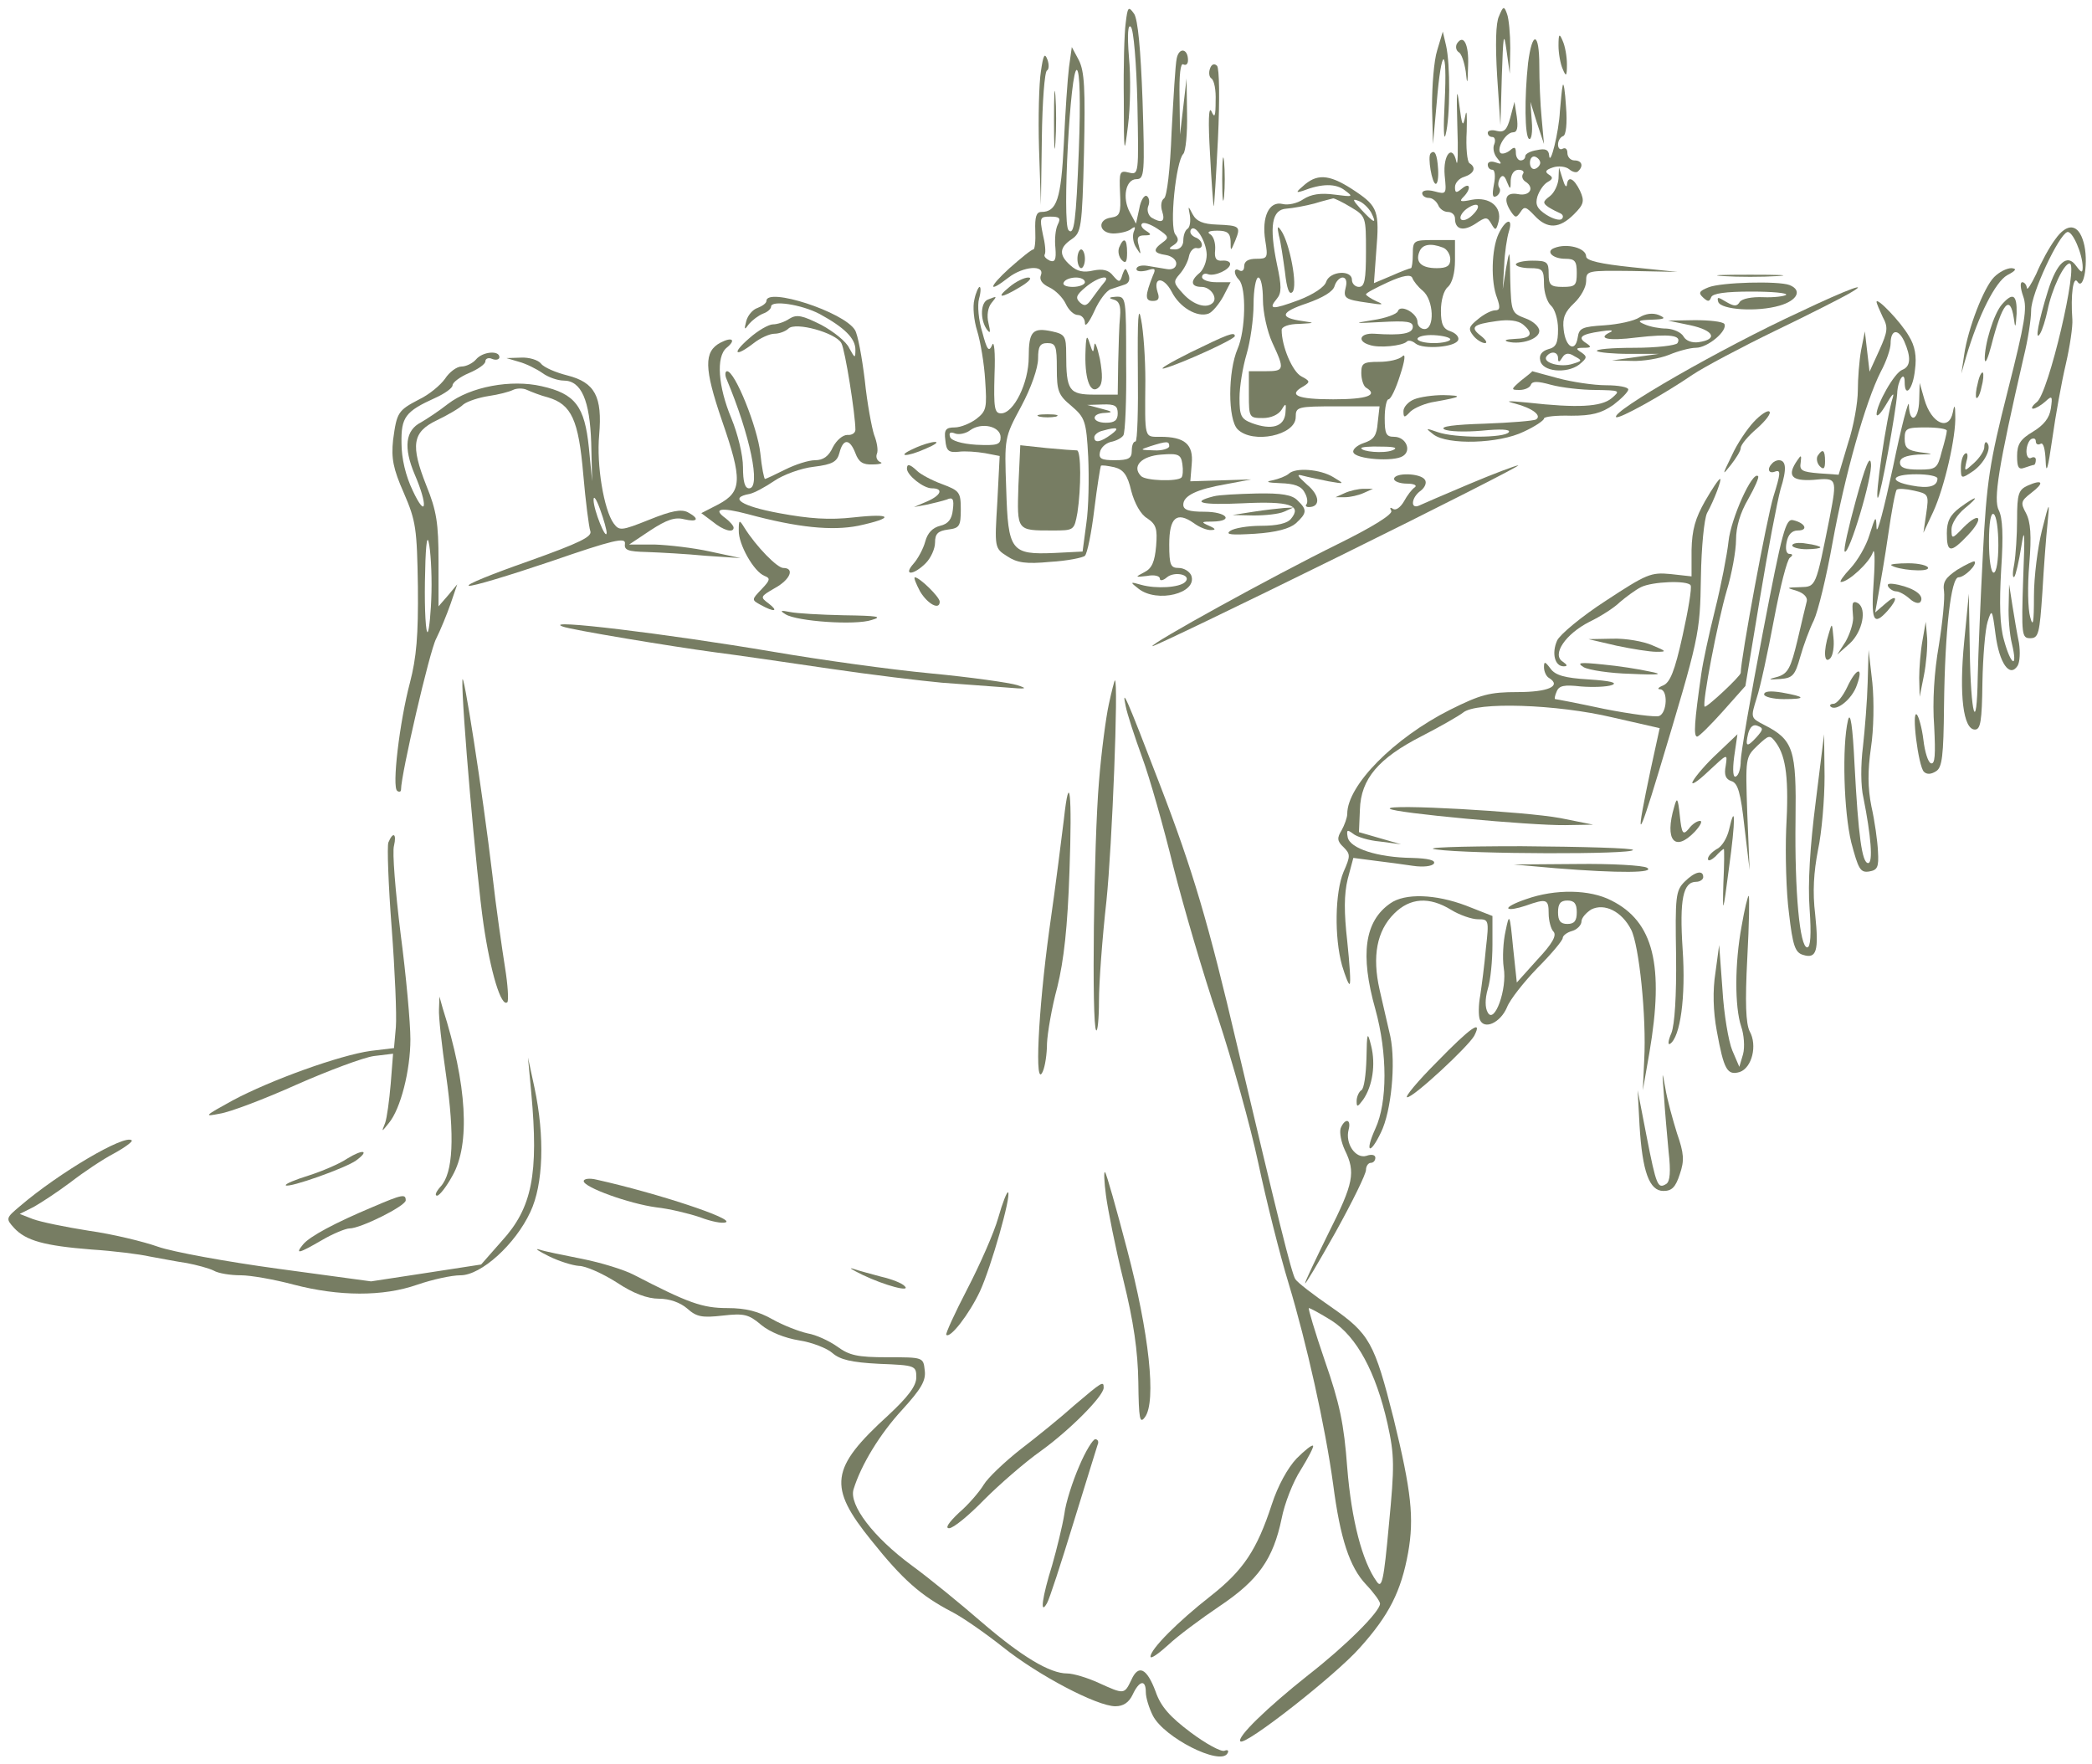<?xml version="1.0" encoding="UTF-8"?> <svg xmlns="http://www.w3.org/2000/svg" width="166" height="140" viewBox="0 0 166 140" fill="none"><path d="M89.323 1.838C89.212 2.619 89.137 5.332 89.174 7.897C89.174 12.32 89.212 12.395 89.509 9.941C89.695 8.492 89.732 6.076 89.583 4.552C89.434 2.693 89.509 1.876 89.732 2.136C89.955 2.322 90.178 5.072 90.252 8.194C90.364 13.844 90.364 13.881 89.583 13.695C88.84 13.509 88.803 13.621 88.877 15.331C88.951 16.929 88.877 17.152 88.171 17.264C87.056 17.412 87.167 18.49 88.32 18.527C88.84 18.527 89.472 18.379 89.732 18.193C90.066 17.933 90.141 17.97 89.955 18.416C89.843 18.75 89.918 19.308 90.178 19.68C90.55 20.274 90.55 20.237 90.364 19.494C90.178 18.862 90.289 18.676 90.81 18.676C91.367 18.676 91.404 18.602 90.921 18.304C90.624 18.119 90.475 17.858 90.624 17.747C90.736 17.598 91.293 17.784 91.851 18.156C92.743 18.75 92.78 18.862 92.259 19.234C91.442 19.828 91.516 20.088 92.52 20.237C92.966 20.311 93.337 20.609 93.337 20.906C93.337 21.241 93.04 21.427 92.594 21.352C92.185 21.278 91.479 21.166 91.033 21.092C90.55 21.018 90.178 21.129 90.178 21.352C90.178 21.538 90.513 21.575 90.996 21.464C91.665 21.241 91.739 21.315 91.479 21.873C90.847 23.471 90.847 23.88 91.479 23.88C91.925 23.88 92.036 23.694 91.851 23.174C91.479 21.947 92.334 21.947 92.966 23.136C93.597 24.4 95.01 25.218 95.902 24.883C96.199 24.772 96.72 24.14 97.054 23.545L97.649 22.393H96.497C95.902 22.393 95.382 22.207 95.382 21.984C95.382 21.761 95.605 21.65 95.865 21.761C96.385 21.947 97.612 21.389 97.612 20.943C97.612 20.758 97.314 20.646 96.98 20.683C96.497 20.72 96.348 20.497 96.422 19.828C96.46 19.308 96.311 18.788 96.051 18.602C95.716 18.416 95.939 18.304 96.608 18.304C97.389 18.304 97.612 18.49 97.649 19.122C97.649 19.977 97.649 19.977 98.021 19.085C98.467 17.97 98.392 17.895 96.571 17.821C95.456 17.784 94.936 17.561 94.638 17.003C94.267 16.297 94.267 16.297 94.415 17.078C94.49 17.561 94.415 18.044 94.229 18.156C94.043 18.267 93.895 18.676 93.895 19.085C93.895 19.494 93.635 19.791 93.263 19.791C92.705 19.791 92.705 19.717 93.114 19.457C93.523 19.196 93.56 18.973 93.263 18.602C92.78 18.007 93.3 12.803 93.895 12.209C94.081 12.023 94.229 10.573 94.192 9.012L94.155 6.224L93.895 8.455L93.635 10.685L93.597 7.785C93.56 5.927 93.672 4.961 93.895 5.109C94.118 5.221 94.267 5.072 94.267 4.775C94.267 3.846 93.56 3.734 93.374 4.626C93.263 5.109 93.114 7.748 92.966 10.462C92.854 13.472 92.594 15.591 92.371 15.74C92.148 15.888 92.074 16.334 92.222 16.78C92.482 17.598 92.185 17.747 91.367 17.264C91.107 17.078 90.996 16.669 91.107 16.372C91.256 16.037 91.181 15.665 90.996 15.554C90.81 15.442 90.513 15.888 90.401 16.557L90.141 17.747L89.658 16.855C89.026 15.703 89.323 14.216 90.178 14.216C90.81 14.216 90.847 13.77 90.661 7.971C90.513 3.883 90.289 1.541 89.992 1.095C89.546 0.463 89.472 0.537 89.323 1.838ZM95.753 20.2C95.753 20.758 95.493 21.389 95.196 21.65C94.415 22.282 94.49 22.765 95.344 22.765C96.051 22.765 96.645 23.62 96.237 24.028C95.753 24.512 94.713 24.214 93.895 23.322C93.114 22.467 93.077 22.356 93.597 21.761C93.932 21.389 94.267 20.758 94.341 20.349C94.415 19.94 94.713 19.642 94.936 19.68C95.567 19.828 95.493 19.048 94.824 18.825C94.527 18.676 94.378 18.453 94.49 18.23C94.824 17.71 95.716 19.122 95.753 20.2Z" fill="#777D63"></path><path d="M118.947 1.281C118.687 1.802 118.649 3.549 118.798 6.039L119.058 9.942L119.17 6.039C119.281 2.768 119.319 2.433 119.542 3.995L119.802 5.853L119.839 3.809C119.839 2.694 119.727 1.467 119.579 1.095C119.356 0.463 119.281 0.463 118.947 1.281Z" fill="#777D63"></path><path d="M114.04 3.995C113.78 4.813 113.631 6.82 113.631 8.455L113.706 11.429L114.003 8.158C114.375 3.586 114.858 3.549 114.635 8.083C114.524 10.128 114.561 11.28 114.709 10.685C115.081 9.273 115.081 5.073 114.747 3.623L114.486 2.508L114.04 3.995Z" fill="#777D63"></path><path d="M123.667 3.623C123.667 4.218 123.816 5.073 124.002 5.481C124.262 6.113 124.336 6.076 124.336 5.11C124.336 4.478 124.188 3.66 124.002 3.251C123.742 2.619 123.667 2.657 123.667 3.623Z" fill="#777D63"></path><path d="M115.601 3.474C115.49 3.697 115.527 3.994 115.75 4.143C115.973 4.254 116.196 4.96 116.307 5.667C116.419 6.782 116.456 6.745 116.493 5.221C116.568 3.511 116.122 2.656 115.601 3.474Z" fill="#777D63"></path><path d="M121.252 4.998C120.954 7.786 120.991 10.797 121.326 11.02C121.512 11.131 121.623 10.499 121.549 9.645L121.438 8.083L121.958 9.756L122.515 11.429L122.33 9.384C122.218 8.269 122.144 6.374 122.144 5.184C122.144 2.545 121.586 2.397 121.252 4.998Z" fill="#777D63"></path><path d="M84.825 5.332C84.714 6.224 84.528 8.938 84.416 11.391C84.193 15.814 83.859 16.817 82.632 16.817C82.223 16.817 82.112 17.226 82.149 18.304C82.186 19.122 82.112 19.791 82 19.791C81.852 19.791 81.034 20.46 80.105 21.278C78.432 22.802 78.358 23.322 80.03 22.021C81.183 21.129 82.93 20.98 82.595 21.835C82.446 22.207 82.707 22.542 83.264 22.802C83.747 23.025 84.342 23.619 84.565 24.103C84.788 24.586 85.197 24.995 85.531 24.995C85.829 24.995 86.089 25.292 86.089 25.627C86.089 25.998 86.423 25.589 86.832 24.697C87.204 23.843 87.799 23.062 88.133 22.95C88.43 22.839 88.951 22.69 89.248 22.579C89.583 22.467 89.694 22.17 89.546 21.798C89.323 21.203 89.285 21.203 89.062 21.798C88.877 22.43 88.802 22.43 88.319 21.872C87.984 21.427 87.501 21.315 86.758 21.464C85.977 21.649 85.457 21.538 84.937 21.055C84.007 20.237 84.045 19.642 85.048 18.973C85.791 18.453 85.866 18.118 86.014 12.134C86.126 7.005 86.052 5.667 85.606 4.775L85.048 3.734L84.825 5.332ZM85.606 11.911C85.383 17.598 85.234 18.713 84.788 18.267C84.268 17.747 84.937 5.221 85.457 5.555C85.68 5.704 85.754 7.971 85.606 11.911ZM83.933 17.821C83.747 18.193 83.673 19.011 83.747 19.68C83.822 20.609 83.71 20.832 83.301 20.683C83.004 20.534 82.818 20.349 82.892 20.2C83.004 20.051 82.93 19.308 82.744 18.564C82.484 17.264 82.521 17.189 83.338 17.189C84.082 17.189 84.193 17.301 83.933 17.821ZM86.089 22.393C86.089 22.579 85.643 22.765 85.123 22.765C84.602 22.765 84.268 22.616 84.416 22.393C84.528 22.17 84.974 22.021 85.383 22.021C85.754 22.021 86.089 22.17 86.089 22.393ZM87.576 22.467C87.353 22.727 86.944 23.285 86.646 23.694C86.238 24.288 86.052 24.326 85.68 23.991C85.308 23.619 85.42 23.396 86.126 22.802C87.13 21.947 88.245 21.724 87.576 22.467Z" fill="#777D63"></path><path d="M82.595 5.667C82.447 6.596 82.372 9.347 82.447 11.8L82.595 16.26L82.67 10.982C82.707 8.083 82.893 5.667 83.079 5.593C83.227 5.518 83.264 5.147 83.116 4.738C82.893 4.143 82.781 4.366 82.595 5.667Z" fill="#777D63"></path><path d="M96.013 5.444C95.901 5.741 95.939 6.113 96.124 6.224C96.348 6.373 96.496 7.153 96.459 8.008C96.459 9.235 96.385 9.421 96.124 8.826C95.901 8.38 95.864 9.681 96.013 12.171C96.124 14.401 96.273 16.297 96.31 16.371C96.348 16.409 96.496 13.993 96.645 11.019C96.794 7.86 96.756 5.406 96.571 5.221C96.348 4.998 96.124 5.109 96.013 5.444Z" fill="#777D63"></path><path d="M83.635 9.57C83.635 11.614 83.673 12.395 83.747 11.317C83.821 10.239 83.821 8.566 83.747 7.6C83.673 6.634 83.635 7.526 83.635 9.57Z" fill="#777D63"></path><path d="M115.638 9.941C115.713 11.986 115.676 13.287 115.564 12.841C115.267 11.391 114.486 12.246 114.635 13.918C114.784 15.405 114.784 15.442 113.817 15.182C113.26 15.034 112.851 15.108 112.851 15.331C112.851 15.517 113.074 15.703 113.371 15.703C113.668 15.703 113.966 15.963 114.114 16.26C114.226 16.558 114.56 16.818 114.895 16.818C115.192 16.818 115.453 17.041 115.453 17.338C115.453 18.23 116.122 18.379 117.088 17.747C117.906 17.189 118.017 17.189 118.352 17.784C118.649 18.305 118.723 18.305 118.909 17.598C119.207 16.409 118.203 15.591 116.791 15.851C115.899 16.037 115.75 16 116.122 15.628C116.753 14.996 116.679 14.402 116.01 14.959C115.564 15.331 115.453 15.331 115.453 14.848C115.453 14.513 115.787 14.142 116.196 14.03C116.976 13.77 117.162 13.287 116.605 12.952C116.419 12.841 116.307 11.688 116.382 10.425C116.419 9.124 116.382 8.566 116.27 9.198C116.084 10.164 116.01 10.016 115.787 8.269C115.601 6.819 115.564 7.302 115.638 9.941ZM116.828 17.078C116.493 17.412 116.084 17.561 115.936 17.412C115.787 17.264 115.973 16.892 116.345 16.595C117.274 15.926 117.646 16.297 116.828 17.078Z" fill="#777D63"></path><path d="M124.001 6.782C123.927 7.079 123.853 8.009 123.778 8.826C123.704 10.425 122.998 13.324 122.923 12.32C122.886 11.874 122.626 11.763 121.957 11.911C121.437 11.986 121.028 12.209 121.028 12.395C121.028 12.58 120.879 12.729 120.656 12.729C120.47 12.729 120.284 12.469 120.284 12.134C120.284 11.651 120.173 11.614 119.801 11.948C119.504 12.171 119.169 12.246 119.058 12.134C118.723 11.763 119.504 10.499 120.061 10.499C120.396 10.499 120.47 10.127 120.359 9.272L120.173 8.083L119.838 9.347C119.578 10.313 119.355 10.536 118.761 10.387C118.389 10.276 118.054 10.35 118.054 10.536C118.054 10.722 118.203 10.871 118.426 10.871C118.612 10.871 118.686 11.131 118.575 11.428C118.426 11.726 118.538 12.246 118.798 12.543C119.207 13.026 119.169 13.064 118.649 12.878C118.315 12.766 118.054 12.841 118.054 13.064C118.054 13.287 118.203 13.472 118.426 13.472C118.612 13.472 118.686 13.956 118.538 14.662C118.389 15.48 118.426 15.74 118.761 15.554C118.984 15.405 119.095 15.108 118.984 14.922C118.835 14.736 118.872 14.402 119.021 14.142C119.207 13.844 119.392 13.918 119.578 14.439C119.838 15.071 119.876 15.071 119.876 14.29C119.913 13.807 120.136 13.472 120.507 13.472C120.805 13.472 120.991 13.621 120.842 13.807C120.731 13.993 120.805 14.253 121.028 14.402C121.808 14.885 121.4 15.591 120.47 15.405C119.467 15.219 119.244 15.814 119.913 16.818C120.247 17.301 120.322 17.301 120.656 16.818C120.954 16.334 121.102 16.409 121.771 17.115C122.775 18.193 123.741 18.156 124.893 17.003C125.674 16.223 125.748 15.963 125.377 15.145C124.893 14.142 124.41 13.918 124.336 14.662C124.299 14.922 124.15 14.736 124.001 14.216L123.704 13.287L123.667 14.179C123.63 14.662 123.332 15.294 122.998 15.554C122.403 16 122.403 16.111 122.886 16.446C123.184 16.632 123.63 16.855 123.816 16.929C124.039 17.041 124.076 17.227 123.927 17.375C123.778 17.524 123.221 17.375 122.7 17.041C121.957 16.558 121.808 16.223 121.994 15.591C122.143 15.145 122.477 14.625 122.812 14.439C123.221 14.216 123.258 14.067 122.886 13.844C122.552 13.621 122.663 13.472 123.221 13.287C123.667 13.138 124.262 13.212 124.522 13.435C124.782 13.658 125.116 13.733 125.228 13.584C125.674 13.175 125.525 12.729 124.931 12.729C124.633 12.729 124.373 12.469 124.373 12.134C124.373 11.837 124.224 11.688 124.001 11.8C123.816 11.911 123.63 11.8 123.63 11.465C123.63 11.168 123.816 10.871 124.039 10.796C124.262 10.722 124.373 9.793 124.262 8.455C124.187 7.228 124.076 6.485 124.001 6.782ZM122.217 12.915C122.217 13.101 122.031 13.324 121.808 13.398C121.585 13.472 121.4 13.249 121.4 12.915C121.4 12.58 121.585 12.357 121.808 12.432C122.031 12.506 122.217 12.729 122.217 12.915Z" fill="#777D63"></path><path d="M96.98 14.215C96.98 15.739 97.054 16.371 97.128 15.591C97.203 14.847 97.203 13.584 97.128 12.803C97.054 12.059 96.98 12.691 96.98 14.215Z" fill="#777D63"></path><path d="M113.52 12.171C113.259 12.432 113.631 14.587 113.929 14.587C114.077 14.587 114.152 14.067 114.114 13.435C114.04 12.246 113.854 11.837 113.52 12.171Z" fill="#777D63"></path><path d="M103.558 14.624C102.815 15.256 102.778 15.331 103.373 15.145C104.896 14.55 106.012 14.55 106.718 15.108C107.424 15.628 107.35 15.628 105.9 15.442C104.785 15.294 104.042 15.405 103.41 15.814C102.927 16.148 102.183 16.297 101.774 16.186C100.696 15.925 100.102 17.226 100.399 19.085C100.622 20.46 100.585 20.534 99.693 20.534C99.061 20.534 98.726 20.72 98.726 21.129C98.726 21.427 98.578 21.575 98.355 21.464C97.871 21.166 97.871 21.761 98.317 22.207C98.912 22.839 98.838 26.221 98.206 27.671C97.425 29.492 97.425 33.283 98.206 34.064C99.395 35.254 102.815 34.547 102.815 33.098C102.815 32.28 102.927 32.243 106.123 32.243H109.468L109.32 33.544C109.245 34.547 109.022 34.882 108.242 35.142C107.684 35.328 107.312 35.662 107.387 35.885C107.536 36.443 110.621 36.666 111.327 36.183C112.033 35.737 111.55 34.659 110.621 34.659C109.989 34.659 109.877 34.436 109.877 33.172C109.877 32.354 110.026 31.685 110.175 31.685C110.36 31.685 110.769 30.83 111.104 29.752C111.475 28.637 111.55 28.005 111.29 28.266C111.029 28.526 110.212 28.712 109.431 28.712C108.167 28.712 108.019 28.823 108.019 29.604C108.019 30.124 108.205 30.645 108.39 30.756C109.394 31.351 108.502 31.685 105.789 31.685C102.927 31.685 102.146 31.351 103.447 30.645C103.967 30.31 103.967 30.236 103.261 29.864C102.555 29.492 101.7 27.485 101.7 26.184C101.7 25.924 102.257 25.701 103.112 25.701C104.339 25.627 104.376 25.627 103.373 25.478C101.477 25.218 101.588 24.772 103.707 24.066C104.971 23.619 105.789 23.136 105.9 22.69C106.012 22.319 106.309 22.021 106.532 22.021C106.792 22.021 106.904 22.319 106.792 22.765C106.569 23.657 106.681 23.768 108.576 24.028C109.728 24.214 109.877 24.177 109.245 23.917C108.762 23.694 108.39 23.434 108.39 23.359C108.39 23.248 109.171 22.839 110.137 22.393C111.364 21.835 111.959 21.761 112.07 22.058C112.144 22.281 112.516 22.765 112.888 23.062C113.78 23.805 113.854 26.11 113.037 26.11C112.739 26.11 112.479 25.85 112.479 25.552C112.479 24.846 111.104 24.103 110.918 24.697C110.844 24.92 109.952 25.255 108.911 25.404C107.312 25.664 107.424 25.664 109.617 25.552C111.624 25.441 112.107 25.515 112.107 25.924C112.107 26.482 111.215 26.63 109.059 26.482C107.907 26.407 107.647 27.076 108.688 27.374C109.431 27.634 111.252 27.448 111.624 27.113C111.736 26.965 112.07 27.039 112.33 27.262C112.925 27.745 115.527 27.559 115.713 26.965C115.787 26.742 115.527 26.444 115.118 26.296C114.523 26.11 114.337 25.738 114.337 24.66C114.337 23.843 114.561 23.025 114.895 22.765C115.23 22.467 115.453 21.649 115.453 20.683V19.048H113.78C112.182 19.048 112.107 19.085 112.107 20.163C112.107 20.757 112.033 21.278 111.959 21.278C111.884 21.278 111.178 21.538 110.435 21.872L109.022 22.467L109.208 19.902C109.468 16.817 109.32 16.372 107.61 15.219C105.64 13.881 104.636 13.732 103.558 14.624ZM107.201 16.446C108.39 17.152 108.39 17.226 108.39 19.977C108.39 22.207 108.279 22.765 107.833 22.765C107.536 22.765 107.275 22.504 107.275 22.207C107.275 21.389 105.528 21.501 105.231 22.356C105.12 22.765 104.227 23.359 103.075 23.805C100.957 24.586 100.585 24.586 101.328 23.694C101.7 23.248 101.7 22.69 101.328 20.98C100.696 17.933 100.919 16.632 102.072 16.557C102.592 16.52 103.596 16.334 104.302 16.148C105.008 15.925 105.677 15.777 105.789 15.74C105.9 15.74 106.532 16.037 107.201 16.446ZM108.799 16.855C109.282 17.821 109.059 17.747 107.982 16.595C107.35 15.888 107.275 15.74 107.759 15.925C108.13 16.037 108.576 16.483 108.799 16.855ZM114.486 19.642C114.821 19.754 115.081 20.2 115.081 20.572C115.081 21.092 114.821 21.278 114.003 21.278C112.776 21.278 112.293 20.795 112.628 19.977C112.851 19.382 113.52 19.271 114.486 19.642ZM100.213 23.768C100.213 24.772 100.548 26.296 100.957 27.188C101.96 29.343 101.923 29.455 100.399 29.455H99.098V31.314C99.098 33.135 99.135 33.172 100.213 33.172C100.845 33.172 101.44 32.912 101.7 32.503C102.034 31.945 102.072 31.983 101.997 32.8C101.886 33.878 100.882 34.138 99.358 33.581C98.466 33.246 98.355 32.986 98.355 31.574C98.355 30.682 98.615 29.12 98.912 28.117C99.21 27.113 99.47 25.329 99.47 24.14C99.47 22.988 99.656 22.021 99.841 22.021C100.064 22.021 100.213 22.802 100.213 23.768ZM115.081 26.927C115.081 27.076 114.486 27.225 113.78 27.225C113.074 27.225 112.479 27.076 112.479 26.89C112.479 26.704 113.074 26.556 113.78 26.593C114.486 26.63 115.081 26.779 115.081 26.927ZM110.472 35.737C109.803 35.997 108.019 35.848 108.019 35.551C108.019 35.477 108.725 35.402 109.617 35.439C110.732 35.439 110.955 35.551 110.472 35.737Z" fill="#777D63"></path><path d="M101.477 18.676C101.626 19.197 101.812 20.498 101.961 21.576C102.109 22.914 102.295 23.434 102.555 23.174C103.001 22.728 102.332 19.271 101.663 18.305C101.366 17.859 101.329 17.97 101.477 18.676Z" fill="#777D63"></path><path d="M118.909 18.565C118.351 19.754 118.277 22.356 118.798 23.657C119.058 24.401 119.021 24.623 118.649 24.623C118.351 24.623 117.757 24.921 117.274 25.33C116.53 25.924 116.493 26.11 116.902 26.631C117.162 26.965 117.608 27.225 117.831 27.225C118.054 27.225 117.905 26.965 117.534 26.668C116.605 25.962 116.865 25.739 118.76 25.478C119.727 25.33 120.47 25.441 120.842 25.739C121.734 26.482 121.511 26.854 120.21 26.891C119.504 26.928 119.281 27.002 119.652 27.114C120.73 27.374 122.143 26.891 122.143 26.259C122.143 25.924 121.66 25.478 121.028 25.255C119.95 24.846 119.913 24.772 119.838 22.207C119.801 19.717 119.801 19.68 119.504 21.278L119.244 22.951L119.355 21.092C119.392 20.052 119.578 18.862 119.727 18.379C120.098 17.227 119.467 17.375 118.909 18.565Z" fill="#777D63"></path><path d="M163.067 19.011C162.621 19.606 161.951 20.832 161.58 21.724C161.171 22.579 160.836 23.1 160.836 22.84C160.799 22.616 160.651 22.393 160.465 22.393C160.279 22.393 160.316 22.877 160.539 23.509C160.874 24.438 160.688 25.59 159.312 31.017C157.863 36.741 157.64 38.19 157.342 43.952C157.157 47.52 156.971 51.906 156.934 53.69C156.859 58.41 156.376 56.775 156.302 51.571L156.227 47.111L155.856 50.94C155.447 55.14 155.781 57.89 156.711 57.89C157.157 57.89 157.268 57.221 157.305 54.173C157.342 52.129 157.528 49.936 157.714 49.341C158.049 48.263 158.086 48.338 158.346 50.345C158.643 52.612 159.461 53.801 160.093 52.835C160.279 52.538 160.316 51.72 160.205 51.014C160.056 50.308 159.833 48.969 159.684 48.04L159.424 46.368L159.387 48.04C159.35 48.969 159.461 50.345 159.647 51.088C160.13 53.095 159.573 52.835 159.015 50.791C158.681 49.639 158.643 47.854 158.792 45.215C158.978 42.428 158.904 41.09 158.606 40.495C158.16 39.64 158.569 37.075 160.576 28.341C160.911 27.003 161.171 25.33 161.171 24.624C161.171 23.285 163.364 18.639 164.033 18.416C164.442 18.268 165.26 20.163 165.26 21.204C165.26 21.687 165.148 21.65 164.739 21.093C164.033 20.089 163.215 20.832 162.509 23.062C161.766 25.441 161.431 27.188 161.877 26.482C162.063 26.185 162.323 25.33 162.472 24.624C162.806 22.951 163.773 20.907 164.219 20.907C164.962 20.907 162.546 31.24 161.617 31.909C161.282 32.169 161.134 32.429 161.32 32.429C161.505 32.429 161.951 32.169 162.286 31.872C162.844 31.351 162.881 31.426 162.732 32.429C162.621 33.173 162.174 33.73 161.32 34.251C160.316 34.845 160.056 35.254 160.056 36.183C160.056 37.075 160.167 37.298 160.651 37.112C160.985 37.001 161.32 36.889 161.394 36.889C161.468 36.889 161.543 36.704 161.543 36.481C161.543 36.295 161.394 36.221 161.171 36.332C160.985 36.444 160.799 36.221 160.799 35.812C160.799 35.403 160.985 34.957 161.171 34.845C161.394 34.734 161.543 34.808 161.543 35.031C161.543 35.254 161.728 35.328 161.914 35.217C162.137 35.068 162.286 35.626 162.323 36.592C162.36 37.707 162.509 37.187 162.844 34.845C163.104 32.987 163.587 30.311 163.921 28.898C164.256 27.448 164.479 25.887 164.442 25.367C164.293 23.36 164.516 21.836 164.851 22.356C165.371 23.137 165.743 20.646 165.334 19.234C164.925 17.747 164.033 17.636 163.067 19.011ZM158.569 43.245C158.569 44.472 158.42 45.438 158.197 45.438C157.974 45.438 157.826 44.361 157.826 42.985C157.826 41.461 157.974 40.644 158.197 40.792C158.42 40.904 158.569 42.019 158.569 43.245Z" fill="#777D63"></path><path d="M88.802 19.642C88.691 19.939 88.765 20.386 89.025 20.646C89.323 20.943 89.434 20.794 89.434 20.051C89.434 18.936 89.174 18.75 88.802 19.642Z" fill="#777D63"></path><path d="M123.332 19.68C122.626 19.94 123.184 20.535 124.224 20.535C124.968 20.535 125.116 20.721 125.116 21.65C125.116 22.653 125.005 22.765 124.001 22.765C123.035 22.765 122.886 22.616 122.886 21.724C122.886 20.795 122.775 20.683 121.585 20.683C120.879 20.683 120.284 20.832 120.284 20.981C120.284 21.13 120.805 21.278 121.4 21.278C122.403 21.278 122.515 21.39 122.515 22.542C122.515 23.211 122.775 23.991 123.072 24.252C123.369 24.512 123.63 25.33 123.63 26.11C123.63 27.225 123.481 27.56 122.849 27.709C122.366 27.857 122.106 28.154 122.217 28.601C122.366 29.493 124.299 29.678 125.302 28.935C125.934 28.415 125.971 28.303 125.488 27.969C125.005 27.671 125.042 27.597 125.674 27.597C126.269 27.597 126.306 27.523 125.86 27.225C125.154 26.779 125.451 26.519 127.012 26.296C127.718 26.184 128.053 26.184 127.83 26.333C126.678 26.854 127.532 27.077 129.874 26.779C132.476 26.482 133.48 26.593 133.108 27.225C132.996 27.411 131.435 27.597 129.688 27.597C127.904 27.597 126.603 27.709 126.715 27.857C126.863 27.969 128.016 28.08 129.279 28.08H131.621L129.763 28.34L127.904 28.601L129.502 28.638C130.357 28.675 131.695 28.452 132.439 28.154C133.145 27.857 134.111 27.597 134.557 27.597C135.524 27.597 137.122 26.222 136.825 25.701C136.676 25.515 135.635 25.404 134.483 25.404L132.364 25.441L134.149 25.813C136.007 26.222 136.342 26.928 134.78 27.151C134.26 27.225 133.777 27.039 133.591 26.705C133.405 26.37 132.81 26.11 132.253 26.073C131.695 26.073 130.915 25.924 130.506 25.738C129.874 25.478 129.986 25.404 131.064 25.367C132.141 25.33 132.216 25.255 131.621 24.995C131.138 24.809 130.58 24.884 130.097 25.181C129.651 25.478 128.387 25.738 127.309 25.813C125.525 25.924 125.302 26.036 125.191 26.779C125.005 28.006 124.224 27.56 124.076 26.147C123.964 25.218 124.187 24.735 124.893 24.066C125.414 23.583 125.86 22.802 125.86 22.319C125.86 21.464 125.934 21.464 129.465 21.501L133.108 21.576L129.502 21.204C127.012 20.944 125.86 20.683 125.86 20.349C125.86 19.68 124.336 19.271 123.332 19.68ZM123.63 28.415C123.63 28.786 123.741 28.749 123.964 28.378C124.187 28.006 124.485 27.969 124.931 28.266C125.562 28.601 125.562 28.638 124.819 28.861C123.853 29.195 122.403 28.786 122.7 28.303C123.035 27.82 123.63 27.894 123.63 28.415Z" fill="#777D63"></path><path d="M85.494 20.535C85.494 20.944 85.643 21.278 85.792 21.278C85.94 21.278 86.089 20.944 86.089 20.535C86.089 20.126 85.94 19.791 85.792 19.791C85.643 19.791 85.494 20.126 85.494 20.535Z" fill="#777D63"></path><path d="M158.235 21.984C157.417 22.802 156.153 26.073 155.856 28.154L155.633 29.641L156.004 28.34C157.008 24.957 158.346 22.356 159.275 21.835C159.981 21.464 160.056 21.315 159.61 21.278C159.238 21.278 158.643 21.575 158.235 21.984Z" fill="#777D63"></path><path d="M136.751 21.909C137.903 21.984 139.836 21.984 141.025 21.909C142.177 21.835 141.211 21.798 138.869 21.798C136.528 21.798 135.561 21.835 136.751 21.909Z" fill="#777D63"></path><path d="M80.105 22.765C78.953 23.694 79.436 23.694 80.96 22.765C81.703 22.319 81.926 22.022 81.592 22.022C81.257 22.022 80.588 22.356 80.105 22.765Z" fill="#777D63"></path><path d="M135.562 22.802C134.818 23.099 134.744 23.248 135.153 23.619C135.524 23.954 135.636 23.954 135.785 23.582C135.896 23.285 136.9 23.136 138.981 23.136C140.617 23.136 141.843 23.248 141.732 23.396C141.583 23.508 140.765 23.619 139.91 23.582C139.018 23.545 138.238 23.694 138.052 23.954C137.829 24.326 137.606 24.326 136.974 23.954C136.305 23.545 136.231 23.545 136.342 23.954C136.565 24.586 139.427 24.772 141.211 24.251C142.624 23.843 143.033 23.025 141.992 22.616C141.1 22.281 136.565 22.393 135.562 22.802Z" fill="#777D63"></path><path d="M77.317 23.768C77.168 24.326 77.28 25.441 77.54 26.259C77.8 27.113 78.097 28.86 78.172 30.161C78.32 32.354 78.283 32.614 77.466 33.246C77.02 33.581 76.239 33.916 75.756 33.916C75.05 33.916 74.901 34.101 75.012 34.919C75.087 35.774 75.273 35.923 76.053 35.848C76.573 35.774 77.503 35.848 78.172 35.96L79.324 36.183L79.138 39.825C78.915 43.468 78.915 43.505 79.919 44.137C80.699 44.657 81.406 44.769 83.338 44.583C84.676 44.509 85.94 44.248 86.089 44.1C86.275 43.914 86.609 42.279 86.832 40.42C87.055 38.599 87.315 37.038 87.353 36.963C87.427 36.889 87.91 36.963 88.43 37.075C89.137 37.261 89.471 37.67 89.769 38.971C90.029 39.937 90.512 40.829 91.032 41.126C91.739 41.609 91.85 41.944 91.739 43.319C91.627 44.583 91.404 45.103 90.809 45.401C90.029 45.81 90.066 45.81 91.032 45.698C91.59 45.587 92.036 45.698 92.036 45.921C92.036 46.107 92.296 46.07 92.594 45.81C93.225 45.289 94.601 45.624 94.043 46.181C93.597 46.627 91.739 46.739 90.549 46.404C89.657 46.144 89.657 46.181 90.326 46.702C91.813 47.891 95.047 47.073 94.526 45.661C94.378 45.326 93.932 45.066 93.523 45.066C92.891 45.066 92.779 44.843 92.779 43.208C92.779 41.052 93.374 40.569 94.712 41.498C95.158 41.833 95.79 42.093 96.125 42.056C96.496 42.056 96.459 41.944 95.939 41.721C95.27 41.424 95.307 41.386 96.236 41.386C97.946 41.349 97.351 40.606 95.567 40.606C94.34 40.606 93.894 40.457 93.894 40.048C93.894 39.342 94.935 38.822 97.314 38.413L99.284 38.041L96.868 38.116L94.452 38.19L94.564 36.815C94.712 35.254 94.006 34.659 92.073 34.659C90.772 34.659 90.847 34.882 90.884 30.198C90.884 28.452 90.735 26.296 90.549 25.366C90.326 24.14 90.252 25.218 90.289 29.381C90.326 32.466 90.252 35.031 90.103 35.031C89.917 35.031 89.806 35.365 89.806 35.774C89.806 36.369 89.546 36.517 88.468 36.517C87.427 36.517 87.167 36.406 87.278 35.885C87.353 35.514 87.724 35.179 88.133 35.068C88.542 34.993 88.988 34.77 89.137 34.547C89.285 34.324 89.397 31.723 89.36 28.823C89.36 23.62 89.36 23.508 88.542 23.545C87.984 23.582 87.947 23.657 88.356 23.768C88.802 23.88 88.951 24.252 88.877 25.106C88.802 25.775 88.765 27.411 88.728 28.786L88.691 31.314H86.869C84.825 31.314 84.602 31.016 84.602 28.08C84.602 26.668 84.491 26.519 83.487 26.296C81.926 25.961 81.629 26.296 81.629 28.34C81.629 30.384 80.439 32.8 79.436 32.8C78.915 32.8 78.841 32.392 78.915 29.715C78.99 27.931 78.878 26.965 78.729 27.374C78.469 27.968 78.32 27.782 77.949 26.37C77.651 25.441 77.54 24.214 77.689 23.694C77.837 23.174 77.837 22.765 77.726 22.765C77.651 22.765 77.428 23.211 77.317 23.768ZM83.859 29.232C83.859 31.016 83.97 31.351 85.011 32.206C86.089 33.135 86.2 33.395 86.349 36.257C86.423 37.93 86.386 40.309 86.2 41.535L85.903 43.765L83.673 43.877C80.216 44.026 79.993 43.728 79.844 38.822C79.696 34.733 79.696 34.733 81.034 32.243C81.814 30.793 82.372 29.195 82.372 28.452C82.372 27.485 82.521 27.225 83.115 27.225C83.784 27.225 83.859 27.485 83.859 29.232ZM88.691 32.8C88.691 33.358 88.43 33.544 87.761 33.544C86.609 33.544 86.535 32.8 87.687 32.763C88.356 32.726 88.282 32.652 87.39 32.429L86.275 32.131L87.501 32.094C88.468 32.057 88.691 32.206 88.691 32.8ZM79.398 34.696C79.398 35.291 79.138 35.365 77.466 35.291C76.276 35.216 75.458 34.956 75.384 34.659C75.273 34.324 75.421 34.25 75.793 34.399C76.09 34.51 76.648 34.399 76.982 34.139C77.912 33.469 79.398 33.841 79.398 34.696ZM88.17 34.473C87.315 35.105 86.832 35.179 86.832 34.696C86.832 34.51 87.13 34.25 87.501 34.176C88.691 33.841 88.877 33.953 88.17 34.473ZM92.779 35.402C92.779 35.588 92.222 35.774 91.59 35.737C90.438 35.7 90.4 35.7 91.293 35.402C92.594 34.993 92.779 34.993 92.779 35.402ZM93.746 37.893C93.411 38.227 90.921 38.153 90.549 37.781C89.769 37.001 90.586 36.183 92.147 36.071C93.523 35.96 93.709 36.071 93.82 36.815C93.894 37.298 93.857 37.781 93.746 37.893Z" fill="#777D63"></path><path d="M82.483 33.06C82.818 33.135 83.413 33.135 83.784 33.06C84.119 32.949 83.821 32.874 83.115 32.874C82.409 32.874 82.112 32.949 82.483 33.06Z" fill="#777D63"></path><path d="M80.811 38.525C80.7 42.13 80.662 42.093 83.487 42.093C85.234 42.093 85.234 42.093 85.494 40.68C85.792 38.748 85.792 35.774 85.457 35.737C85.271 35.737 84.194 35.663 83.041 35.551L80.96 35.328L80.811 38.525Z" fill="#777D63"></path><path d="M142.772 24.772C136.639 27.597 127.83 32.652 128.239 33.098C128.462 33.284 131.993 31.314 134.335 29.715C135.227 29.121 138.163 27.56 140.839 26.259C143.553 24.958 146.155 23.62 146.675 23.322C148.571 22.244 146.749 22.876 142.772 24.772Z" fill="#777D63"></path><path d="M60.814 23.88C60.814 24.066 60.48 24.289 60.108 24.437C59.736 24.549 59.327 25.032 59.216 25.478C59.03 26.184 59.067 26.221 59.439 25.701C59.699 25.404 60.182 25.032 60.554 24.883C60.889 24.772 61.186 24.512 61.186 24.326C61.186 23.805 63.565 24.14 65.051 24.921C67.021 25.998 67.876 26.853 67.876 27.745C67.876 28.452 67.839 28.452 67.393 27.634C67.17 27.113 66.129 26.296 65.163 25.775C63.676 25.032 63.23 24.921 62.635 25.292C62.264 25.552 61.669 25.738 61.334 25.738C61 25.738 60.145 26.221 59.439 26.853C58.026 28.08 58.324 28.377 59.81 27.225C60.331 26.816 61.074 26.482 61.446 26.482C61.818 26.482 62.338 26.296 62.561 26.073C63.119 25.515 66.315 26.407 66.761 27.225C67.059 27.745 67.876 32.912 67.876 34.101C67.876 34.361 67.579 34.547 67.244 34.51C66.873 34.51 66.389 34.919 66.092 35.477C65.758 36.22 65.312 36.517 64.68 36.517C64.159 36.517 63.119 36.852 62.301 37.261C61.483 37.669 60.777 38.004 60.703 38.004C60.628 38.004 60.442 37.075 60.331 35.96C60.108 33.915 58.324 29.455 57.692 29.455C57.543 29.455 57.506 29.753 57.655 30.087C59.513 34.51 60.405 38.748 59.439 38.748C59.104 38.748 58.956 38.227 58.956 37.075C58.956 36.108 58.547 34.436 58.026 33.172C56.986 30.682 56.8 28.303 57.655 27.597C58.435 26.965 58.101 26.705 57.172 27.188C55.833 27.894 55.871 29.232 57.283 33.358C58.919 38.078 58.881 39.008 57.023 40.011L55.648 40.717L56.54 41.386C57.395 42.093 58.212 42.316 58.212 41.87C58.212 41.721 57.915 41.386 57.58 41.126C56.502 40.346 57.209 40.234 59.327 40.792C63.304 41.87 66.018 42.13 68.099 41.721C71.036 41.089 70.813 40.717 67.765 41.052C65.795 41.275 64.234 41.163 61.818 40.717C58.807 40.16 57.803 39.491 59.476 39.194C59.848 39.119 60.74 38.636 61.446 38.153C62.152 37.669 63.565 37.149 64.568 37.038C66.092 36.852 66.427 36.629 66.612 35.923C66.91 34.77 67.43 34.807 67.876 35.96C68.136 36.666 68.471 36.889 69.251 36.852C69.846 36.852 70.106 36.74 69.846 36.666C69.586 36.554 69.475 36.257 69.586 35.997C69.698 35.737 69.586 35.068 69.363 34.51C69.177 33.953 68.805 31.983 68.62 30.161C68.397 28.34 68.062 26.519 67.839 26.184C66.947 24.735 60.814 22.765 60.814 23.88Z" fill="#777D63"></path><path d="M78.395 23.768C77.801 23.991 77.763 25.329 78.284 26.11C78.581 26.519 78.618 26.407 78.433 25.627C78.284 25.032 78.395 24.4 78.656 24.066C79.139 23.471 79.139 23.471 78.395 23.768Z" fill="#777D63"></path><path d="M158.866 24.14C158.197 24.884 157.454 27.374 157.491 28.526C157.528 28.935 157.751 28.415 158.012 27.411C158.866 24.066 159.498 23.285 159.796 25.255C159.907 26.11 159.944 26.036 160.019 24.884C160.056 23.36 159.721 23.174 158.866 24.14Z" fill="#777D63"></path><path d="M148.905 23.954C148.905 24.065 149.128 24.585 149.389 25.143C149.835 25.961 149.797 26.295 149.128 27.782L148.348 29.492L148.162 27.894L147.976 26.295L147.679 27.782C147.53 28.6 147.419 30.049 147.419 30.979C147.419 31.945 147.084 33.841 146.638 35.179L145.895 37.669L144.334 37.558C142.996 37.446 142.772 37.334 142.884 36.703C142.958 36.108 142.921 36.071 142.624 36.517C141.769 37.743 142.141 38.189 143.888 38.078C145.783 37.892 145.783 37.929 145.188 41.051C144.073 46.627 144.111 46.553 142.847 46.59C141.732 46.627 141.695 46.627 142.587 46.887C143.144 47.073 143.442 47.407 143.367 47.705C143.293 48.002 142.958 49.377 142.624 50.827C142.103 52.983 141.88 53.429 141.1 53.689C140.245 53.912 140.245 53.949 141.286 53.875C142.252 53.8 142.438 53.578 142.847 52.128C143.107 51.199 143.59 49.898 143.925 49.229C144.259 48.523 144.928 45.772 145.412 43.059C146.378 37.743 148.013 31.908 149.24 29.492C149.686 28.674 150.02 27.671 150.02 27.262C150.02 26.147 150.615 26.035 151.098 27.076C151.656 28.34 151.619 29.083 150.95 29.343C150.318 29.566 148.905 32.094 148.905 32.874C148.943 33.134 149.277 32.763 149.686 32.056C150.095 31.35 150.318 31.09 150.206 31.499C149.686 33.06 148.72 39.788 149.017 39.49C149.24 39.267 150.429 32.763 150.541 31.239C150.578 30.161 151.136 29.343 151.136 30.31C151.136 31.648 151.805 30.867 151.953 29.343C152.102 28.265 151.953 27.448 151.47 26.667C150.838 25.552 148.905 23.545 148.905 23.954Z" fill="#777D63"></path><path d="M86.126 28.155C86.088 30.236 86.572 31.351 87.204 30.719C87.501 30.422 87.501 29.753 87.278 28.489C87.055 27.486 86.869 27.003 86.832 27.411C86.757 28.043 86.72 28.043 86.46 27.226C86.237 26.482 86.163 26.668 86.126 28.155Z" fill="#777D63"></path><path d="M94.452 27.969C92.816 28.786 91.887 29.344 92.37 29.232C93.634 28.898 97.983 26.928 97.983 26.668C97.983 26.296 97.425 26.519 94.452 27.969Z" fill="#777D63"></path><path d="M37.769 28.525C37.509 28.823 36.989 29.083 36.617 29.083C36.245 29.083 35.65 29.529 35.316 30.049C34.944 30.57 34.052 31.313 33.272 31.685C31.562 32.577 31.488 32.726 31.19 34.919C31.041 36.368 31.19 37.186 32.045 39.119C33.011 41.349 33.086 41.944 33.16 46.553C33.197 50.418 33.049 52.165 32.528 54.172C31.71 57.257 31.079 62.498 31.525 62.758C31.673 62.87 31.822 62.833 31.822 62.647C31.822 61.457 34.089 51.645 34.61 50.678C34.944 50.009 35.465 48.745 35.762 47.891L36.282 46.367L35.539 47.259L34.796 48.114V44.508C34.796 41.535 34.647 40.531 33.829 38.524C32.565 35.327 32.714 34.287 34.647 33.357C35.502 32.949 36.468 32.391 36.766 32.094C37.1 31.834 38.029 31.536 38.773 31.425C39.553 31.313 40.408 31.09 40.706 30.941C41.003 30.793 41.523 30.793 41.821 30.941C42.155 31.09 42.898 31.387 43.493 31.536C45.352 32.094 45.909 33.32 46.281 37.632C46.467 39.788 46.727 41.795 46.838 42.129C47.024 42.575 46.058 43.059 41.895 44.545C39.033 45.549 36.914 46.404 37.212 46.478C37.472 46.553 40.408 45.66 43.716 44.545C48.66 42.836 49.663 42.613 49.589 43.133C49.515 43.653 49.812 43.765 51.336 43.802C52.377 43.839 54.458 43.951 55.982 44.099L58.77 44.285L56.354 43.765C55.016 43.468 53.046 43.245 51.931 43.207H49.923L51.596 42.092C52.897 41.237 53.566 41.014 54.272 41.2C55.387 41.46 55.536 41.163 54.57 40.643C54.049 40.382 53.269 40.531 51.522 41.237C49.292 42.129 49.143 42.129 48.697 41.535C47.916 40.457 47.322 36.889 47.545 34.51C47.805 31.462 47.21 30.347 45.017 29.789C44.125 29.566 43.159 29.157 42.936 28.86C42.713 28.563 41.969 28.34 41.337 28.377L40.185 28.414L41.189 28.711C41.746 28.86 42.564 29.269 43.047 29.603C43.493 29.938 44.274 30.198 44.72 30.198C46.132 30.198 46.801 31.759 46.913 35.142L46.987 38.189L46.727 35.513C46.392 32.242 45.649 31.239 42.973 30.644C40.557 30.087 37.323 30.681 35.539 32.056C34.833 32.614 33.866 33.246 33.42 33.506C32.157 34.138 32.008 35.513 32.9 37.632C33.978 40.122 33.829 41.237 32.751 38.933C32.194 37.781 31.859 36.368 31.859 35.179C31.822 33.097 32.157 32.651 34.535 31.573C35.279 31.239 35.911 30.793 35.911 30.57C35.911 30.347 36.505 29.901 37.212 29.603C37.918 29.306 38.513 28.897 38.513 28.674C38.513 28.451 38.773 28.34 39.07 28.488C39.367 28.6 39.628 28.525 39.628 28.34C39.628 27.782 38.289 27.893 37.769 28.525ZM48.139 42.278C48.102 42.947 47.099 40.457 47.099 39.676C47.099 39.267 47.322 39.602 47.619 40.42C47.916 41.237 48.139 42.055 48.139 42.278ZM34.238 46.999C34.201 48.597 34.052 50.009 33.941 50.158C33.792 50.269 33.681 48.485 33.718 46.144C33.755 43.579 33.866 42.352 34.015 43.021C34.164 43.616 34.275 45.437 34.238 46.999Z" fill="#777D63"></path><path d="M120.694 30.198C119.876 30.905 119.876 30.942 120.582 30.942C120.991 30.942 121.4 30.756 121.474 30.533C121.586 30.235 121.995 30.235 123.072 30.533C123.89 30.756 125.488 30.942 126.603 30.942C128.573 30.979 128.611 30.979 127.867 31.611C127.05 32.28 125.191 32.391 121.214 31.945C119.653 31.797 119.355 31.797 120.21 32.02C121.623 32.391 122.366 32.986 121.883 33.283C121.697 33.395 119.839 33.544 117.794 33.618C115.378 33.692 114.226 33.841 114.598 34.064C114.932 34.25 116.27 34.287 117.571 34.175C119.058 34.027 119.876 34.064 119.727 34.287C119.43 34.77 115.416 34.77 114.077 34.287C113.111 33.953 113.074 33.953 113.743 34.473C114.858 35.328 118.947 35.216 120.917 34.25C121.809 33.841 122.515 33.358 122.515 33.209C122.515 33.06 123.481 32.949 124.671 32.986C126.306 32.986 127.05 32.8 128.016 32.131C128.648 31.648 129.205 31.09 129.205 30.905C129.205 30.719 128.425 30.57 127.458 30.57C126.455 30.57 124.745 30.31 123.63 30.012C122.515 29.715 121.586 29.455 121.586 29.455C121.586 29.492 121.177 29.827 120.694 30.198Z" fill="#777D63"></path><path d="M156.933 30.422C156.785 30.942 156.748 31.463 156.822 31.574C156.933 31.649 157.119 31.277 157.231 30.719C157.379 30.199 157.417 29.679 157.342 29.567C157.231 29.493 157.045 29.864 156.933 30.422Z" fill="#777D63"></path><path d="M152.288 31.76C152.251 33.358 151.507 33.693 151.47 32.131C151.47 31.574 150.875 33.804 150.206 37.075C149.5 40.346 148.943 42.502 148.905 41.907C148.868 40.866 148.831 40.903 148.348 42.427C148.088 43.319 147.381 44.509 146.824 45.103C146.266 45.698 145.932 46.181 146.08 46.181C146.675 46.181 148.348 44.62 148.608 43.84C148.757 43.394 148.794 44.397 148.682 46.07C148.459 49.266 148.645 49.712 149.76 48.486C150.652 47.482 150.541 47.073 149.612 47.891L148.794 48.597L149.054 47.148C149.203 46.33 149.574 44.211 149.835 42.39C150.095 40.569 150.392 38.971 150.504 38.859C150.615 38.748 151.247 38.785 151.879 38.933C153.031 39.194 153.068 39.231 152.845 40.755L152.622 42.279L153.403 40.606C154.295 38.673 155.224 34.622 155.15 32.986C155.15 32.131 155.075 32.057 154.964 32.689C154.667 34.25 153.254 33.618 152.697 31.685L152.325 30.384L152.288 31.76ZM154.481 34.176C154.481 34.361 154.295 35.105 154.072 35.848C153.737 37.186 153.626 37.261 152.251 37.261C151.173 37.261 150.764 37.112 150.764 36.703C150.764 36.331 151.21 36.146 152.176 36.071C153.514 36.034 153.514 36.034 152.362 35.886C151.359 35.737 151.136 35.551 151.136 34.808C151.136 33.99 151.284 33.916 152.808 33.916C153.737 33.916 154.481 34.027 154.481 34.176ZM153.737 37.967C153.737 38.599 153.031 38.785 151.693 38.525C149.835 38.19 150.058 37.632 152.065 37.632C152.994 37.632 153.737 37.781 153.737 37.967Z" fill="#777D63"></path><path d="M112.219 31.685C111.736 31.871 111.364 32.317 111.364 32.614C111.364 33.172 111.439 33.172 111.922 32.652C112.256 32.354 113.111 31.983 113.892 31.871C115.973 31.499 116.159 31.388 114.524 31.351C113.706 31.351 112.665 31.499 112.219 31.685Z" fill="#777D63"></path><path d="M139.167 33.469C138.646 34.027 137.829 35.216 137.42 36.145C136.639 37.744 136.639 37.781 137.345 36.889C137.754 36.368 138.126 35.774 138.126 35.551C138.126 35.29 138.721 34.584 139.427 33.989C140.133 33.358 140.579 32.763 140.393 32.651C140.245 32.54 139.687 32.912 139.167 33.469Z" fill="#777D63"></path><path d="M72.522 35.588C71.035 36.257 71.927 36.294 73.488 35.588C74.195 35.29 74.492 35.067 74.195 35.067C73.897 35.067 73.154 35.29 72.522 35.588Z" fill="#777D63"></path><path d="M157.454 35.477C157.454 35.774 157.082 36.331 156.636 36.74C155.856 37.446 155.856 37.446 156.042 36.592C156.19 36.145 156.116 35.848 155.93 35.997C155.744 36.108 155.596 36.592 155.596 37.112C155.596 38.004 155.633 38.004 156.525 37.409C157.417 36.815 158.086 35.551 157.677 35.142C157.566 34.993 157.454 35.142 157.454 35.477Z" fill="#777D63"></path><path d="M144.222 36.183C144.111 36.406 144.185 36.778 144.408 37.001C144.705 37.298 144.817 37.187 144.817 36.592C144.817 35.7 144.631 35.551 144.222 36.183Z" fill="#777D63"></path><path d="M147.269 39.677C146.675 41.833 146.266 43.654 146.377 43.766C146.712 44.1 148.607 37.782 148.459 36.778C148.384 36.072 148.013 36.964 147.269 39.677Z" fill="#777D63"></path><path d="M140.616 36.778C140.17 37.224 140.356 37.633 140.876 37.41C141.322 37.261 141.285 37.595 140.727 39.379C140.207 41.052 138.126 52.277 138.126 53.392C138.126 53.652 135.375 56.217 135.264 56.068C135.04 55.845 136.304 49.304 137.01 46.888C137.419 45.55 137.754 43.691 137.754 42.836C137.754 41.795 138.088 40.68 138.72 39.602C139.241 38.673 139.612 37.855 139.501 37.781C139.055 37.335 137.345 41.164 137.159 42.948C137.048 43.988 136.564 46.479 136.081 48.412C135.598 50.344 135.115 52.612 135.003 53.429C134.446 57.295 134.371 58.447 134.669 58.447C134.817 58.447 135.747 57.518 136.713 56.44L138.497 54.433L139.649 47.482C140.281 43.654 141.025 39.788 141.285 38.822C141.805 37.186 141.731 36.517 141.136 36.517C140.988 36.517 140.727 36.629 140.616 36.778Z" fill="#777D63"></path><path d="M71.965 37.186C71.965 37.706 73.266 38.747 73.935 38.747C74.901 38.747 74.678 39.304 73.563 39.788L72.522 40.234L73.526 40.048C74.046 39.936 74.79 39.751 75.124 39.639C75.607 39.416 75.719 39.602 75.607 40.457C75.533 41.2 75.236 41.572 74.604 41.721C74.009 41.869 73.6 42.278 73.414 42.984C73.266 43.542 72.82 44.36 72.485 44.731C71.63 45.698 72.485 45.66 73.451 44.694C73.86 44.285 74.195 43.542 74.195 43.059C74.195 42.352 74.418 42.129 75.236 42.018C76.128 41.906 76.239 41.758 76.239 40.42C76.239 39.044 76.128 38.933 74.752 38.413C73.935 38.115 73.043 37.632 72.782 37.372C72.188 36.814 71.965 36.777 71.965 37.186Z" fill="#777D63"></path><path d="M116.567 38.414C114.635 39.231 112.813 40.012 112.59 40.123C111.884 40.421 111.995 39.454 112.739 38.934C113.073 38.674 113.222 38.302 113.073 38.079C112.739 37.522 110.62 37.484 110.62 38.005C110.62 38.191 111.066 38.376 111.661 38.376C112.219 38.376 112.479 38.525 112.256 38.674C112.033 38.822 111.661 39.306 111.401 39.789C111.141 40.235 110.769 40.532 110.546 40.383C110.323 40.235 110.249 40.272 110.397 40.532C110.546 40.792 108.948 41.796 106.16 43.171C100.882 45.773 91.255 51.088 91.441 51.274C91.478 51.349 98.131 48.152 106.197 44.175C114.263 40.198 120.693 36.927 120.47 36.927C120.284 36.927 118.5 37.596 116.567 38.414Z" fill="#777D63"></path><path d="M102.258 37.596C102.035 37.782 101.478 38.005 100.957 38.116C100.363 38.228 100.586 38.302 101.589 38.339C102.704 38.376 103.262 38.562 103.522 39.083C103.745 39.454 103.782 39.863 103.671 40.012C103.559 40.123 103.633 40.235 103.857 40.235C104.786 40.235 104.749 39.306 103.708 38.451C102.927 37.745 102.853 37.596 103.373 37.745C103.782 37.856 104.711 38.042 105.418 38.191C106.719 38.414 106.719 38.414 105.789 37.856C104.749 37.224 102.779 37.075 102.258 37.596Z" fill="#777D63"></path><path d="M135.302 39.751C134.521 41.126 134.261 42.018 134.224 43.654V45.735L132.551 45.549C130.99 45.401 130.655 45.549 127.422 47.668C125.526 48.895 123.779 50.344 123.556 50.827C123.11 51.831 123.37 52.872 124.076 52.872C124.411 52.872 124.374 52.76 124.002 52.5C123.11 51.943 124.225 50.307 126.121 49.341C126.976 48.932 128.091 48.226 128.537 47.779C129.02 47.371 129.763 46.813 130.209 46.59C131.101 46.144 133.889 46.033 134.149 46.441C134.261 46.627 133.963 48.411 133.517 50.419C132.886 53.281 132.514 54.173 131.956 54.396C131.585 54.544 131.473 54.693 131.733 54.693C132.365 54.73 132.291 56.551 131.659 56.812C131.362 56.923 129.392 56.663 127.31 56.254C125.229 55.808 123.482 55.474 123.407 55.474C123.333 55.474 123.37 55.213 123.519 54.879C123.705 54.396 124.114 54.321 125.452 54.47C126.381 54.544 127.496 54.507 127.905 54.358C128.388 54.173 127.793 54.024 126.084 53.913C124.151 53.801 123.407 53.578 123.036 53.058C122.59 52.463 122.515 52.463 122.515 52.946C122.515 53.281 122.701 53.689 122.924 53.801C123.928 54.433 122.85 54.916 120.434 54.916C118.204 54.916 117.497 55.102 115.044 56.328C110.621 58.559 106.904 62.313 106.904 64.58C106.904 64.877 106.681 65.472 106.458 65.881C106.087 66.476 106.087 66.736 106.607 67.219C107.164 67.777 107.164 67.925 106.607 69.189C105.938 70.787 105.863 74.356 106.495 76.623C106.756 77.478 107.016 78.147 107.09 78.073C107.202 77.998 107.09 76.474 106.904 74.69C106.644 72.386 106.644 70.973 106.941 69.747L107.387 68.074L109.097 68.297C110.026 68.409 111.402 68.594 112.145 68.706C112.926 68.817 113.632 68.743 113.781 68.52C113.929 68.26 113.335 68.111 112.034 68.074C109.32 68.037 107.127 67.331 106.941 66.439C106.83 65.844 106.904 65.807 107.35 66.141C107.648 66.401 108.614 66.699 109.506 66.773L111.179 66.996L109.506 66.513L107.833 66.03L107.908 64.246C107.982 61.792 109.395 60.157 112.814 58.41C114.264 57.666 115.751 56.812 116.085 56.551C117.126 55.659 123.556 55.882 127.942 56.923L131.696 57.778L130.99 61.012C129.763 66.81 129.912 66.885 131.622 61.235C134.856 50.493 134.893 50.344 134.967 45.81C135.004 43.394 135.227 41.201 135.45 40.717C136.045 39.639 136.64 38.004 136.491 38.004C136.379 38.004 135.859 38.785 135.302 39.751Z" fill="#777D63"></path><path d="M160.911 38.524C160.168 38.859 160.056 39.193 160.056 41.2C160.056 42.464 159.945 44.062 159.833 44.731C159.685 45.438 159.685 45.884 159.833 45.772C159.945 45.661 160.205 44.546 160.391 43.356C160.651 41.684 160.688 42.278 160.54 45.884C160.391 50.381 160.428 50.641 161.097 50.641C161.766 50.641 161.84 50.27 162.063 46.999C162.175 45.029 162.361 42.538 162.472 41.535C162.658 39.714 162.621 39.714 162.026 42.092C161.692 43.431 161.394 45.772 161.394 47.296C161.394 49.415 161.32 49.824 161.097 48.969C160.911 48.337 160.874 46.478 161.023 44.769C161.209 42.501 161.134 41.423 160.763 40.717C160.317 39.899 160.354 39.751 161.171 39.119C162.249 38.301 162.101 38.004 160.911 38.524Z" fill="#777D63"></path><path d="M106.718 39.119L105.974 39.454H106.718C107.127 39.454 107.796 39.305 108.205 39.119L108.948 38.785H108.205C107.796 38.785 107.127 38.933 106.718 39.119Z" fill="#777D63"></path><path d="M96.311 39.38C94.415 39.863 95.344 40.086 98.578 39.937C102.332 39.751 103.335 40.086 102.443 41.164C102.146 41.535 101.328 41.721 100.065 41.721C99.024 41.721 97.909 41.907 97.611 42.13C97.203 42.427 97.723 42.465 99.581 42.353C101.291 42.242 102.332 41.944 102.815 41.535C103.707 40.718 103.744 40.457 102.964 39.714C102.555 39.268 101.7 39.119 99.73 39.157C98.243 39.194 96.719 39.268 96.311 39.38Z" fill="#777D63"></path><path d="M155.521 40.272C154.741 40.867 154.481 41.35 154.481 42.316C154.481 43.877 154.778 43.915 156.153 42.465C157.454 41.09 157.12 40.532 155.819 41.833C154.889 42.8 154.852 42.8 154.852 41.982C154.852 41.573 155.298 40.83 155.893 40.346C157.157 39.306 156.897 39.268 155.521 40.272Z" fill="#777D63"></path><path d="M99.469 40.605L97.797 40.866L99.469 40.903C100.399 40.903 101.477 40.791 101.885 40.605L102.629 40.271L101.885 40.308C101.477 40.345 100.399 40.457 99.469 40.605Z" fill="#777D63"></path><path d="M139.873 50.233C138.907 55.251 138.126 59.823 138.126 60.381C138.126 60.938 137.977 61.496 137.754 61.607C137.531 61.756 137.457 61.198 137.606 60.046L137.866 58.262L136.305 59.749C135.413 60.567 134.558 61.57 134.335 61.979C134.112 62.388 134.669 62.053 135.524 61.236C137.085 59.786 137.085 59.749 136.937 60.752C136.788 61.496 136.937 61.83 137.383 61.979C137.903 62.128 138.126 62.908 138.423 65.622L138.832 69.041L138.646 64.544C138.498 60.12 138.498 60.083 139.464 59.154C140.393 58.299 140.431 58.262 140.951 58.968C141.732 60.083 141.955 61.83 141.732 65.807C141.657 67.777 141.732 70.788 141.955 72.461C142.252 75.025 142.438 75.583 143.07 75.769C144.148 76.103 144.333 75.471 144.036 72.572C143.813 70.751 143.924 69.19 144.259 67.443C144.556 66.068 144.779 63.429 144.779 61.607L144.742 58.262L144.073 63.652C143.627 67.145 143.441 70.119 143.59 72.089C143.739 74.171 143.664 75.174 143.404 75.174C142.809 75.174 142.401 70.751 142.475 65.064C142.549 59.489 142.326 58.708 139.985 57.519C138.907 56.961 138.907 56.961 139.39 55.4C139.687 54.508 140.282 51.72 140.765 49.156C141.248 46.591 141.806 44.398 142.029 44.249C142.289 44.063 142.252 43.952 141.992 43.952C141.732 43.952 141.657 43.543 141.769 43.023C141.88 42.428 142.178 42.093 142.661 42.093C143.516 42.093 143.255 41.499 142.289 41.276C141.694 41.127 141.434 42.093 139.873 50.233ZM139.39 58.485C138.609 59.34 138.461 59.266 138.721 58.188C138.869 57.667 139.13 57.444 139.464 57.593C139.947 57.779 139.91 57.89 139.39 58.485Z" fill="#777D63"></path><path d="M58.621 42.093C58.584 43.171 59.811 45.364 60.666 45.699C61.149 45.884 61.112 46.033 60.443 46.739C59.625 47.594 59.625 47.594 60.368 48.003C61.446 48.598 61.818 48.523 61 47.892C60.294 47.371 60.331 47.334 61.483 46.665C62.71 45.996 63.082 45.067 62.152 45.067C61.669 45.067 59.996 43.357 59.067 41.87C58.658 41.201 58.621 41.238 58.621 42.093Z" fill="#777D63"></path><path d="M142.214 43.282C142.214 43.431 142.735 43.58 143.33 43.58C143.961 43.58 144.445 43.505 144.445 43.431C144.445 43.357 143.961 43.208 143.33 43.134C142.735 43.022 142.214 43.096 142.214 43.282Z" fill="#777D63"></path><path d="M155.298 45.215C154.369 45.846 154.146 46.181 154.258 46.924C154.332 47.445 154.146 49.34 153.849 51.199C153.477 53.318 153.328 55.696 153.477 57.629C153.589 59.859 153.551 60.677 153.217 60.566C152.994 60.491 152.734 59.673 152.622 58.707C152.511 57.778 152.251 56.849 152.102 56.7C151.656 56.291 152.213 60.788 152.659 61.235C152.882 61.458 153.217 61.458 153.626 61.197C154.109 60.9 154.22 60.008 154.258 55.994C154.332 49.972 154.815 45.809 155.41 45.809C155.893 45.809 156.934 44.769 156.674 44.546C156.599 44.508 155.967 44.806 155.298 45.215Z" fill="#777D63"></path><path d="M150.058 44.843C150.504 45.215 152.994 45.438 152.994 45.066C152.994 44.881 152.288 44.695 151.433 44.695C150.578 44.695 149.983 44.769 150.058 44.843Z" fill="#777D63"></path><path d="M73.005 46.925C73.6 47.928 74.566 48.449 74.566 47.743C74.566 47.371 72.968 45.81 72.596 45.81C72.485 45.81 72.671 46.293 73.005 46.925Z" fill="#777D63"></path><path d="M149.834 46.554C149.946 46.739 150.243 46.925 150.466 46.925C150.689 46.925 151.172 47.185 151.544 47.52C151.916 47.855 152.288 47.929 152.399 47.743C152.696 47.26 151.953 46.702 150.652 46.405C149.946 46.256 149.686 46.293 149.834 46.554Z" fill="#777D63"></path><path d="M147.01 47.928C146.972 48.077 147.01 48.597 147.047 49.043C147.047 49.489 146.787 50.307 146.452 50.902L145.783 51.943L146.787 51.051C147.79 50.121 148.162 48.3 147.419 47.854C147.233 47.742 147.047 47.742 147.01 47.928Z" fill="#777D63"></path><path d="M62.338 48.746C63.23 49.303 67.876 49.638 69.177 49.192C70.069 48.932 69.66 48.858 66.947 48.82C65.125 48.783 63.193 48.672 62.672 48.56C61.929 48.411 61.855 48.449 62.338 48.746Z" fill="#777D63"></path><path d="M44.645 49.713C45.277 49.973 53.38 51.311 56.725 51.757C58.472 51.98 62.561 52.575 65.832 53.058C69.103 53.541 73.117 54.024 74.753 54.173C76.388 54.285 78.655 54.47 79.77 54.545C81.443 54.693 81.629 54.656 80.7 54.359C80.105 54.173 76.983 53.727 73.823 53.43C70.664 53.132 65.051 52.352 61.372 51.72C52.785 50.27 42.936 49.081 44.645 49.713Z" fill="#777D63"></path><path d="M145.114 50.27C144.668 51.682 144.742 52.723 145.226 52.24C145.449 52.017 145.56 51.273 145.486 50.604C145.374 49.415 145.374 49.378 145.114 50.27Z" fill="#777D63"></path><path d="M152.548 50.827C152.399 51.645 152.288 52.983 152.288 53.8L152.325 55.287L152.659 53.614C152.845 52.685 152.957 51.347 152.92 50.641L152.808 49.34L152.548 50.827Z" fill="#777D63"></path><path d="M128.276 51.236C129.502 51.496 130.915 51.719 131.435 51.719C132.29 51.719 132.253 51.682 131.101 51.199C130.432 50.902 129.019 50.642 127.941 50.679L126.046 50.716L128.276 51.236Z" fill="#777D63"></path><path d="M148.199 54.173C148.162 55.586 147.976 57.89 147.827 59.228C147.642 60.678 147.642 62.388 147.865 63.317C148.459 66.29 148.645 68.484 148.236 68.484C147.753 68.484 147.456 66.328 147.158 60.678C147.01 57.593 146.824 56.403 146.638 57.147C146.155 59.228 146.303 64.395 146.898 66.848C147.456 68.93 147.604 69.264 148.311 69.153C148.98 69.041 149.091 68.818 149.017 67.554C148.98 66.737 148.757 65.138 148.496 63.986C148.199 62.499 148.199 61.161 148.459 59.34C148.682 57.89 148.719 55.66 148.571 54.173L148.273 51.571L148.199 54.173Z" fill="#777D63"></path><path d="M125.674 52.946C126.083 53.169 127.755 53.429 129.391 53.467C131.732 53.578 132.067 53.504 130.877 53.281C130.06 53.095 128.387 52.835 127.161 52.723C125.339 52.537 125.079 52.575 125.674 52.946Z" fill="#777D63"></path><path d="M36.691 53.987C36.617 55.845 37.806 69.487 38.364 73.315C38.922 77.143 39.776 79.968 40.26 79.522C40.371 79.374 40.297 78.147 40.074 76.772C39.851 75.359 39.367 72.051 39.07 69.412C38.29 62.833 36.728 52.835 36.691 53.987Z" fill="#777D63"></path><path d="M146.563 54.545C146.229 55.252 145.745 55.846 145.485 55.846C145.262 55.846 145.151 55.958 145.262 56.069C145.708 56.478 146.972 55.474 147.344 54.359C147.901 52.836 147.307 52.947 146.563 54.545Z" fill="#777D63"></path><path d="M87.985 55.883C87.762 56.886 87.39 59.674 87.204 62.016C86.795 66.81 86.609 81.381 86.981 81.752C87.093 81.901 87.204 80.823 87.204 79.411C87.204 77.998 87.464 74.43 87.799 71.457C88.245 67.145 88.765 53.987 88.468 53.987C88.431 53.987 88.208 54.842 87.985 55.883Z" fill="#777D63"></path><path d="M139.984 55.102C139.984 55.288 140.691 55.474 141.545 55.474C143.367 55.474 143.292 55.288 141.397 54.953C140.505 54.805 139.984 54.842 139.984 55.102Z" fill="#777D63"></path><path d="M89.323 56.031C89.435 56.626 90.029 58.447 90.624 60.083C91.219 61.681 92.334 65.621 93.115 68.817C93.932 72.014 95.493 77.366 96.646 80.749C97.761 84.131 99.21 89.298 99.842 92.271C100.474 95.245 101.552 99.556 102.258 101.861C103.671 106.544 105.157 113.16 105.789 117.807C106.347 122.081 107.09 124.348 108.391 125.724C109.023 126.393 109.506 127.062 109.506 127.248C109.506 127.879 106.793 130.593 103.782 132.934C100.548 135.499 98.095 137.878 98.43 138.175C98.801 138.547 105.975 132.934 107.908 130.741C110.212 128.177 111.179 126.281 111.736 123.196C112.22 120.446 111.997 118.364 110.584 112.566C109.06 106.544 108.688 105.838 105.641 103.719C104.228 102.753 102.927 101.749 102.779 101.489C102.481 101.006 101.44 96.806 98.17 82.979C95.902 73.278 94.638 69.003 91.999 62.164C89.361 55.288 88.989 54.47 89.323 56.031ZM105.678 104.797C107.648 106.061 109.172 108.849 110.101 112.975C110.658 115.502 110.658 116.32 110.212 120.966C109.804 125.426 109.655 126.095 109.246 125.501C108.094 123.902 107.239 120.631 106.904 116.468C106.644 112.975 106.31 111.376 105.12 107.957C104.34 105.689 103.782 103.794 103.856 103.794C103.968 103.794 104.786 104.24 105.678 104.797Z" fill="#777D63"></path><path d="M84.417 65.026C84.268 66.216 83.785 70.156 83.264 73.761C82.372 80.266 82.075 86.547 82.744 85.023C82.93 84.615 83.079 83.611 83.079 82.793C83.116 81.975 83.45 79.968 83.896 78.333C84.417 76.214 84.714 73.575 84.863 69.115C85.086 62.908 84.863 60.975 84.417 65.026Z" fill="#777D63"></path><path d="M132.848 64.023C132.067 66.662 132.885 67.665 134.483 65.993C134.929 65.51 135.115 65.138 134.892 65.138C134.669 65.138 134.26 65.398 134 65.77C133.554 66.29 133.443 66.179 133.294 64.729C133.145 63.317 133.071 63.205 132.848 64.023Z" fill="#777D63"></path><path d="M110.286 64.172C110.583 64.506 121.474 65.51 124.187 65.473L126.417 65.436L123.816 64.915C121.065 64.395 109.914 63.763 110.286 64.172Z" fill="#777D63"></path><path d="M137.197 65.844C137.048 66.475 136.64 67.182 136.231 67.367C135.859 67.591 135.525 67.925 135.525 68.148C135.525 68.371 135.785 68.26 136.119 67.962C136.417 67.628 136.714 67.367 136.788 67.367C136.825 67.367 136.825 68.594 136.751 70.044C136.677 72.645 136.714 72.571 137.197 68.854C137.718 65.1 137.718 63.539 137.197 65.844Z" fill="#777D63"></path><path d="M30.818 66.847C30.706 67.145 30.818 70.23 31.078 73.612C31.338 77.032 31.487 80.563 31.413 81.492L31.264 83.165L29.405 83.388C26.989 83.722 21.488 85.692 18.441 87.328C16.21 88.554 16.136 88.628 17.437 88.368C18.218 88.257 20.968 87.216 23.533 86.064C26.06 84.949 28.848 83.908 29.666 83.796L31.19 83.611L31.004 85.989C30.892 87.29 30.706 88.703 30.558 89.112C30.26 89.855 30.26 89.855 30.855 89.112C31.784 87.997 32.565 84.949 32.565 82.458C32.565 81.195 32.23 77.441 31.784 74.058C31.375 70.713 31.115 67.591 31.264 67.107C31.487 66.141 31.19 65.955 30.818 66.847Z" fill="#777D63"></path><path d="M113.966 67.405C116.717 67.777 129.577 67.814 129.577 67.442C129.577 67.294 125.6 67.182 120.731 67.145C115.602 67.145 112.777 67.257 113.966 67.405Z" fill="#777D63"></path><path d="M123.444 68.892C128.536 69.301 131.361 69.264 130.692 68.855C130.395 68.669 127.867 68.52 125.117 68.558L120.099 68.595L123.444 68.892Z" fill="#777D63"></path><path d="M133.666 69.97C132.959 70.676 132.922 71.159 132.997 75.843C133.034 79.039 132.885 81.306 132.625 81.975C132.365 82.57 132.328 82.942 132.513 82.83C133.331 82.31 133.777 79.114 133.517 75.322C133.257 71.345 133.554 69.97 134.595 69.97C134.892 69.97 135.152 69.784 135.152 69.598C135.152 69.003 134.483 69.152 133.666 69.97Z" fill="#777D63"></path><path d="M121.102 71.345C120.21 71.642 119.578 71.977 119.69 72.088C119.801 72.2 120.396 72.088 121.065 71.865C122.738 71.271 122.886 71.345 122.886 72.497C122.886 73.055 123.072 73.724 123.258 73.91C123.556 74.207 123.184 74.876 121.994 76.14L120.359 77.961L120.062 75.173C119.801 72.46 119.764 72.423 119.467 73.872C119.281 74.69 119.207 75.991 119.318 76.772C119.616 78.481 118.575 81.306 118.054 80.34C117.831 79.968 117.831 79.262 118.054 78.481C118.278 77.775 118.426 76.214 118.426 74.95V72.683L116.345 71.865C113.892 70.936 111.476 70.862 110.323 71.679C108.279 73.092 107.907 75.731 109.134 80.08C110.1 83.574 110.1 87.476 109.134 89.558C108.279 91.454 108.688 91.714 109.58 89.855C110.398 88.183 110.769 84.391 110.323 82.236C110.1 81.306 109.729 79.634 109.468 78.519C108.874 75.88 109.245 73.872 110.621 72.497C111.884 71.233 113.408 71.122 115.155 72.2C115.824 72.609 116.791 72.943 117.274 72.943C118.129 72.943 118.166 72.98 117.906 75.248C117.794 76.549 117.571 78.221 117.46 78.965C117.311 79.745 117.311 80.6 117.423 80.897C117.757 81.752 119.058 81.158 119.578 79.931C119.801 79.336 120.917 77.924 121.994 76.809C123.11 75.694 124.002 74.616 124.002 74.43C124.002 74.244 124.336 73.984 124.745 73.872C125.154 73.761 125.488 73.389 125.488 73.129C125.488 72.832 125.86 72.423 126.269 72.163C127.31 71.642 128.685 72.311 129.428 73.761C130.06 74.987 130.655 80.674 130.469 84.094L130.358 86.51L130.878 83.536C132.067 76.586 131.212 73.129 127.867 71.456C126.157 70.564 123.407 70.527 121.102 71.345ZM125.117 72.386C125.117 73.055 124.931 73.315 124.373 73.315C123.816 73.315 123.63 73.055 123.63 72.386C123.63 71.717 123.816 71.456 124.373 71.456C124.931 71.456 125.117 71.717 125.117 72.386Z" fill="#777D63"></path><path d="M138.201 73.464C137.643 76.437 137.643 79.894 138.163 81.455C138.386 82.087 138.461 83.091 138.312 83.648L138.015 84.652L137.457 83.351C137.16 82.644 136.788 80.451 136.677 78.519L136.416 74.988L136.119 77.181C135.896 78.593 135.933 80.228 136.231 81.827C136.788 84.875 137.048 85.358 138.052 85.061C139.018 84.726 139.464 82.942 138.832 81.827C138.535 81.195 138.461 79.597 138.647 76.028C138.795 73.315 138.832 71.085 138.758 71.085C138.684 71.085 138.424 72.163 138.201 73.464Z" fill="#777D63"></path><path d="M34.833 80.08C34.796 80.638 35.056 82.979 35.391 85.284C36.097 90.227 35.948 93.052 34.982 94.13C34.61 94.539 34.461 94.873 34.684 94.873C34.87 94.873 35.428 94.167 35.911 93.275C37.323 90.785 37.063 86.064 35.13 80.006L34.87 79.076L34.833 80.08Z" fill="#777D63"></path><path d="M114.003 84.28C112.479 85.804 111.438 87.068 111.661 87.068C112.181 87.068 116.456 83.091 116.976 82.198C117.682 80.823 116.679 81.529 114.003 84.28Z" fill="#777D63"></path><path d="M108.428 83.983C108.391 85.247 108.242 86.399 108.019 86.511C107.834 86.622 107.648 87.031 107.648 87.365C107.648 87.886 107.722 87.849 108.168 87.254C108.911 86.176 109.172 84.466 108.8 82.98C108.503 81.79 108.465 81.902 108.428 83.983Z" fill="#777D63"></path><path d="M42.155 86.696C42.75 93.163 42.229 95.839 39.813 98.478L38.178 100.337L33.829 101.006L29.443 101.675L22.046 100.671C17.958 100.114 13.683 99.333 12.531 98.924C11.379 98.516 8.926 97.921 7.067 97.661C5.171 97.363 3.202 96.954 2.607 96.731L1.566 96.323L2.681 95.765C3.276 95.43 4.577 94.576 5.618 93.795C6.621 93.014 8.182 91.974 9.037 91.528C9.929 91.044 10.561 90.561 10.45 90.487C9.929 89.967 4.688 93.052 1.603 95.691C0.451 96.657 0.451 96.694 1.12 97.438C2.049 98.441 3.499 98.85 7.253 99.147C9 99.259 11.081 99.519 11.899 99.705C12.754 99.854 14.055 100.114 14.835 100.225C15.616 100.374 16.582 100.634 16.954 100.82C17.326 101.043 18.292 101.192 19.11 101.192C19.89 101.192 21.786 101.526 23.31 101.935C26.878 102.864 30.372 102.901 33.123 101.935C34.312 101.526 35.836 101.192 36.542 101.192C38.178 101.192 40.891 98.739 42.081 96.174C43.121 93.981 43.233 90.19 42.415 86.324L41.895 83.908L42.155 86.696Z" fill="#777D63"></path><path d="M132.03 86.882C132.104 88.108 132.29 90.153 132.402 91.379C132.588 92.978 132.513 93.758 132.216 93.944C131.547 94.353 131.435 94.13 130.655 90.153L129.948 86.51L130.097 89.298C130.32 92.978 130.878 94.501 131.993 94.501C132.662 94.501 132.959 94.204 133.294 93.163C133.665 92.085 133.628 91.528 133.071 89.93C132.736 88.852 132.29 87.254 132.141 86.324C131.881 84.875 131.881 84.949 132.03 86.882Z" fill="#777D63"></path><path d="M106.383 89.521C106.272 89.856 106.421 90.636 106.718 91.268C107.573 93.015 107.424 93.87 105.417 97.847C104.413 99.891 103.559 101.675 103.559 101.824C103.559 101.973 104.637 100.151 105.975 97.773C107.313 95.357 108.391 93.164 108.391 92.829C108.391 92.532 108.576 92.272 108.762 92.272C108.985 92.272 109.134 92.086 109.134 91.863C109.134 91.64 108.837 91.565 108.428 91.714C107.573 91.974 106.718 90.748 107.015 89.632C107.238 88.778 106.718 88.703 106.383 89.521Z" fill="#777D63"></path><path d="M27.547 91.936C26.952 92.345 25.54 92.94 24.499 93.274C23.421 93.609 22.603 93.944 22.678 94.055C22.938 94.278 27.435 92.68 28.253 92.085C29.368 91.267 28.811 91.156 27.547 91.936Z" fill="#777D63"></path><path d="M87.761 94.873C87.91 95.988 88.505 98.999 89.137 101.563C89.954 104.871 90.289 107.213 90.326 109.666C90.363 112.603 90.438 113.011 90.847 112.454C91.776 111.227 91.181 105.763 89.434 99.147C88.579 95.876 87.799 93.126 87.687 93.014C87.576 92.903 87.613 93.758 87.761 94.873Z" fill="#777D63"></path><path d="M46.318 93.721C46.318 94.204 49.886 95.505 52.079 95.802C53.12 95.914 54.644 96.285 55.536 96.583C56.391 96.917 57.32 97.103 57.58 96.992C58.361 96.732 52.191 94.687 47.359 93.609C46.764 93.461 46.318 93.535 46.318 93.721Z" fill="#777D63"></path><path d="M79.213 96.621C78.878 97.81 77.763 100.337 76.76 102.27C75.756 104.203 75.013 105.838 75.087 105.913C75.384 106.247 76.908 104.277 77.763 102.456C78.655 100.523 80.254 94.874 79.993 94.613C79.919 94.502 79.547 95.431 79.213 96.621Z" fill="#777D63"></path><path d="M29.592 95.766C26.581 97.029 24.574 98.107 24.053 98.739C23.384 99.557 23.682 99.483 25.54 98.405C26.432 97.884 27.436 97.475 27.733 97.475C28.625 97.475 32.194 95.691 32.194 95.245C32.194 94.725 31.933 94.762 29.592 95.766Z" fill="#777D63"></path><path d="M43.53 99.669C44.348 100.078 45.426 100.412 45.946 100.449C46.467 100.449 47.805 101.044 48.92 101.75C50.258 102.642 51.373 103.051 52.302 103.051C53.12 103.051 53.975 103.349 54.532 103.832C55.276 104.501 55.722 104.575 57.357 104.389C59.03 104.203 59.402 104.278 60.405 105.133C61.074 105.69 62.264 106.173 63.416 106.359C64.419 106.508 65.646 106.991 66.055 107.363C66.65 107.883 67.542 108.106 69.772 108.218C72.634 108.329 72.708 108.366 72.708 109.296C72.708 109.965 72.076 110.82 70.478 112.306C65.869 116.507 65.683 117.956 69.14 122.231C71.63 125.353 73.08 126.617 75.496 127.88C76.314 128.289 78.135 129.553 79.547 130.668C82.372 132.935 87.056 135.389 88.505 135.389C89.137 135.389 89.583 135.091 89.88 134.459C90.401 133.344 90.921 133.233 90.921 134.273C90.921 134.719 91.181 135.537 91.479 136.132C92.371 137.879 96.794 140.109 97.389 139.143C97.537 138.92 97.426 138.808 97.166 138.92C96.905 139.031 95.679 138.362 94.489 137.47C92.854 136.243 92.111 135.426 91.702 134.236C90.996 132.341 90.326 132.043 89.769 133.307C89.211 134.459 89.211 134.459 87.167 133.53C86.275 133.121 85.16 132.787 84.677 132.787C83.302 132.787 81.071 131.449 77.875 128.698C76.202 127.248 73.749 125.241 72.374 124.238C69.289 121.97 67.356 119.406 67.728 118.179C68.322 116.246 69.809 113.793 71.593 111.86C73.08 110.225 73.489 109.556 73.377 108.738C73.266 107.697 73.266 107.697 70.404 107.697C68.025 107.697 67.393 107.549 66.427 106.843C65.795 106.396 64.754 105.913 64.085 105.802C63.416 105.653 62.152 105.17 61.297 104.687C60.182 104.055 59.179 103.795 57.729 103.795C55.722 103.795 54.607 103.386 50.295 101.156C49.515 100.747 47.693 100.189 46.207 99.892C44.72 99.594 43.196 99.297 42.787 99.148C42.378 99.037 42.713 99.26 43.53 99.669Z" fill="#777D63"></path><path d="M68.434 101.155C70.218 102.01 72.337 102.567 71.779 102.047C71.593 101.824 70.738 101.489 69.921 101.304C69.103 101.081 68.099 100.82 67.69 100.672C67.282 100.56 67.616 100.746 68.434 101.155Z" fill="#777D63"></path><path d="M85.271 111.488C84.156 112.491 82.223 114.052 80.959 115.019C79.733 115.985 78.395 117.249 78.06 117.806C77.726 118.364 76.834 119.405 76.09 120.037C75.272 120.817 74.975 121.263 75.31 121.263C75.644 121.263 76.871 120.26 78.097 118.996C79.324 117.769 81.331 116.022 82.595 115.13C84.862 113.495 87.576 110.781 87.576 110.112C87.576 109.555 87.464 109.629 85.271 111.488Z" fill="#777D63"></path><path d="M85.643 116.32C85.123 117.51 84.565 119.219 84.454 120.149C84.305 121.078 83.859 122.899 83.487 124.2C82.707 126.69 82.484 128.251 83.078 127.211C83.264 126.913 84.193 124.051 85.16 120.892C86.126 117.733 87.018 114.908 87.093 114.648C87.204 114.425 87.13 114.202 86.907 114.202C86.721 114.202 86.126 115.168 85.643 116.32Z" fill="#777D63"></path><path d="M102.889 115.725C102.183 116.468 101.403 117.881 100.919 119.368C99.73 123.01 98.652 124.608 96.05 126.653C93.486 128.66 91.293 130.853 91.293 131.448C91.293 131.671 91.924 131.225 92.705 130.518C93.448 129.812 95.307 128.437 96.793 127.433C99.841 125.389 101.031 123.716 101.7 120.483C101.923 119.33 102.592 117.583 103.224 116.617C103.819 115.651 104.265 114.796 104.19 114.721C104.116 114.61 103.521 115.093 102.889 115.725Z" fill="#777D63"></path></svg> 